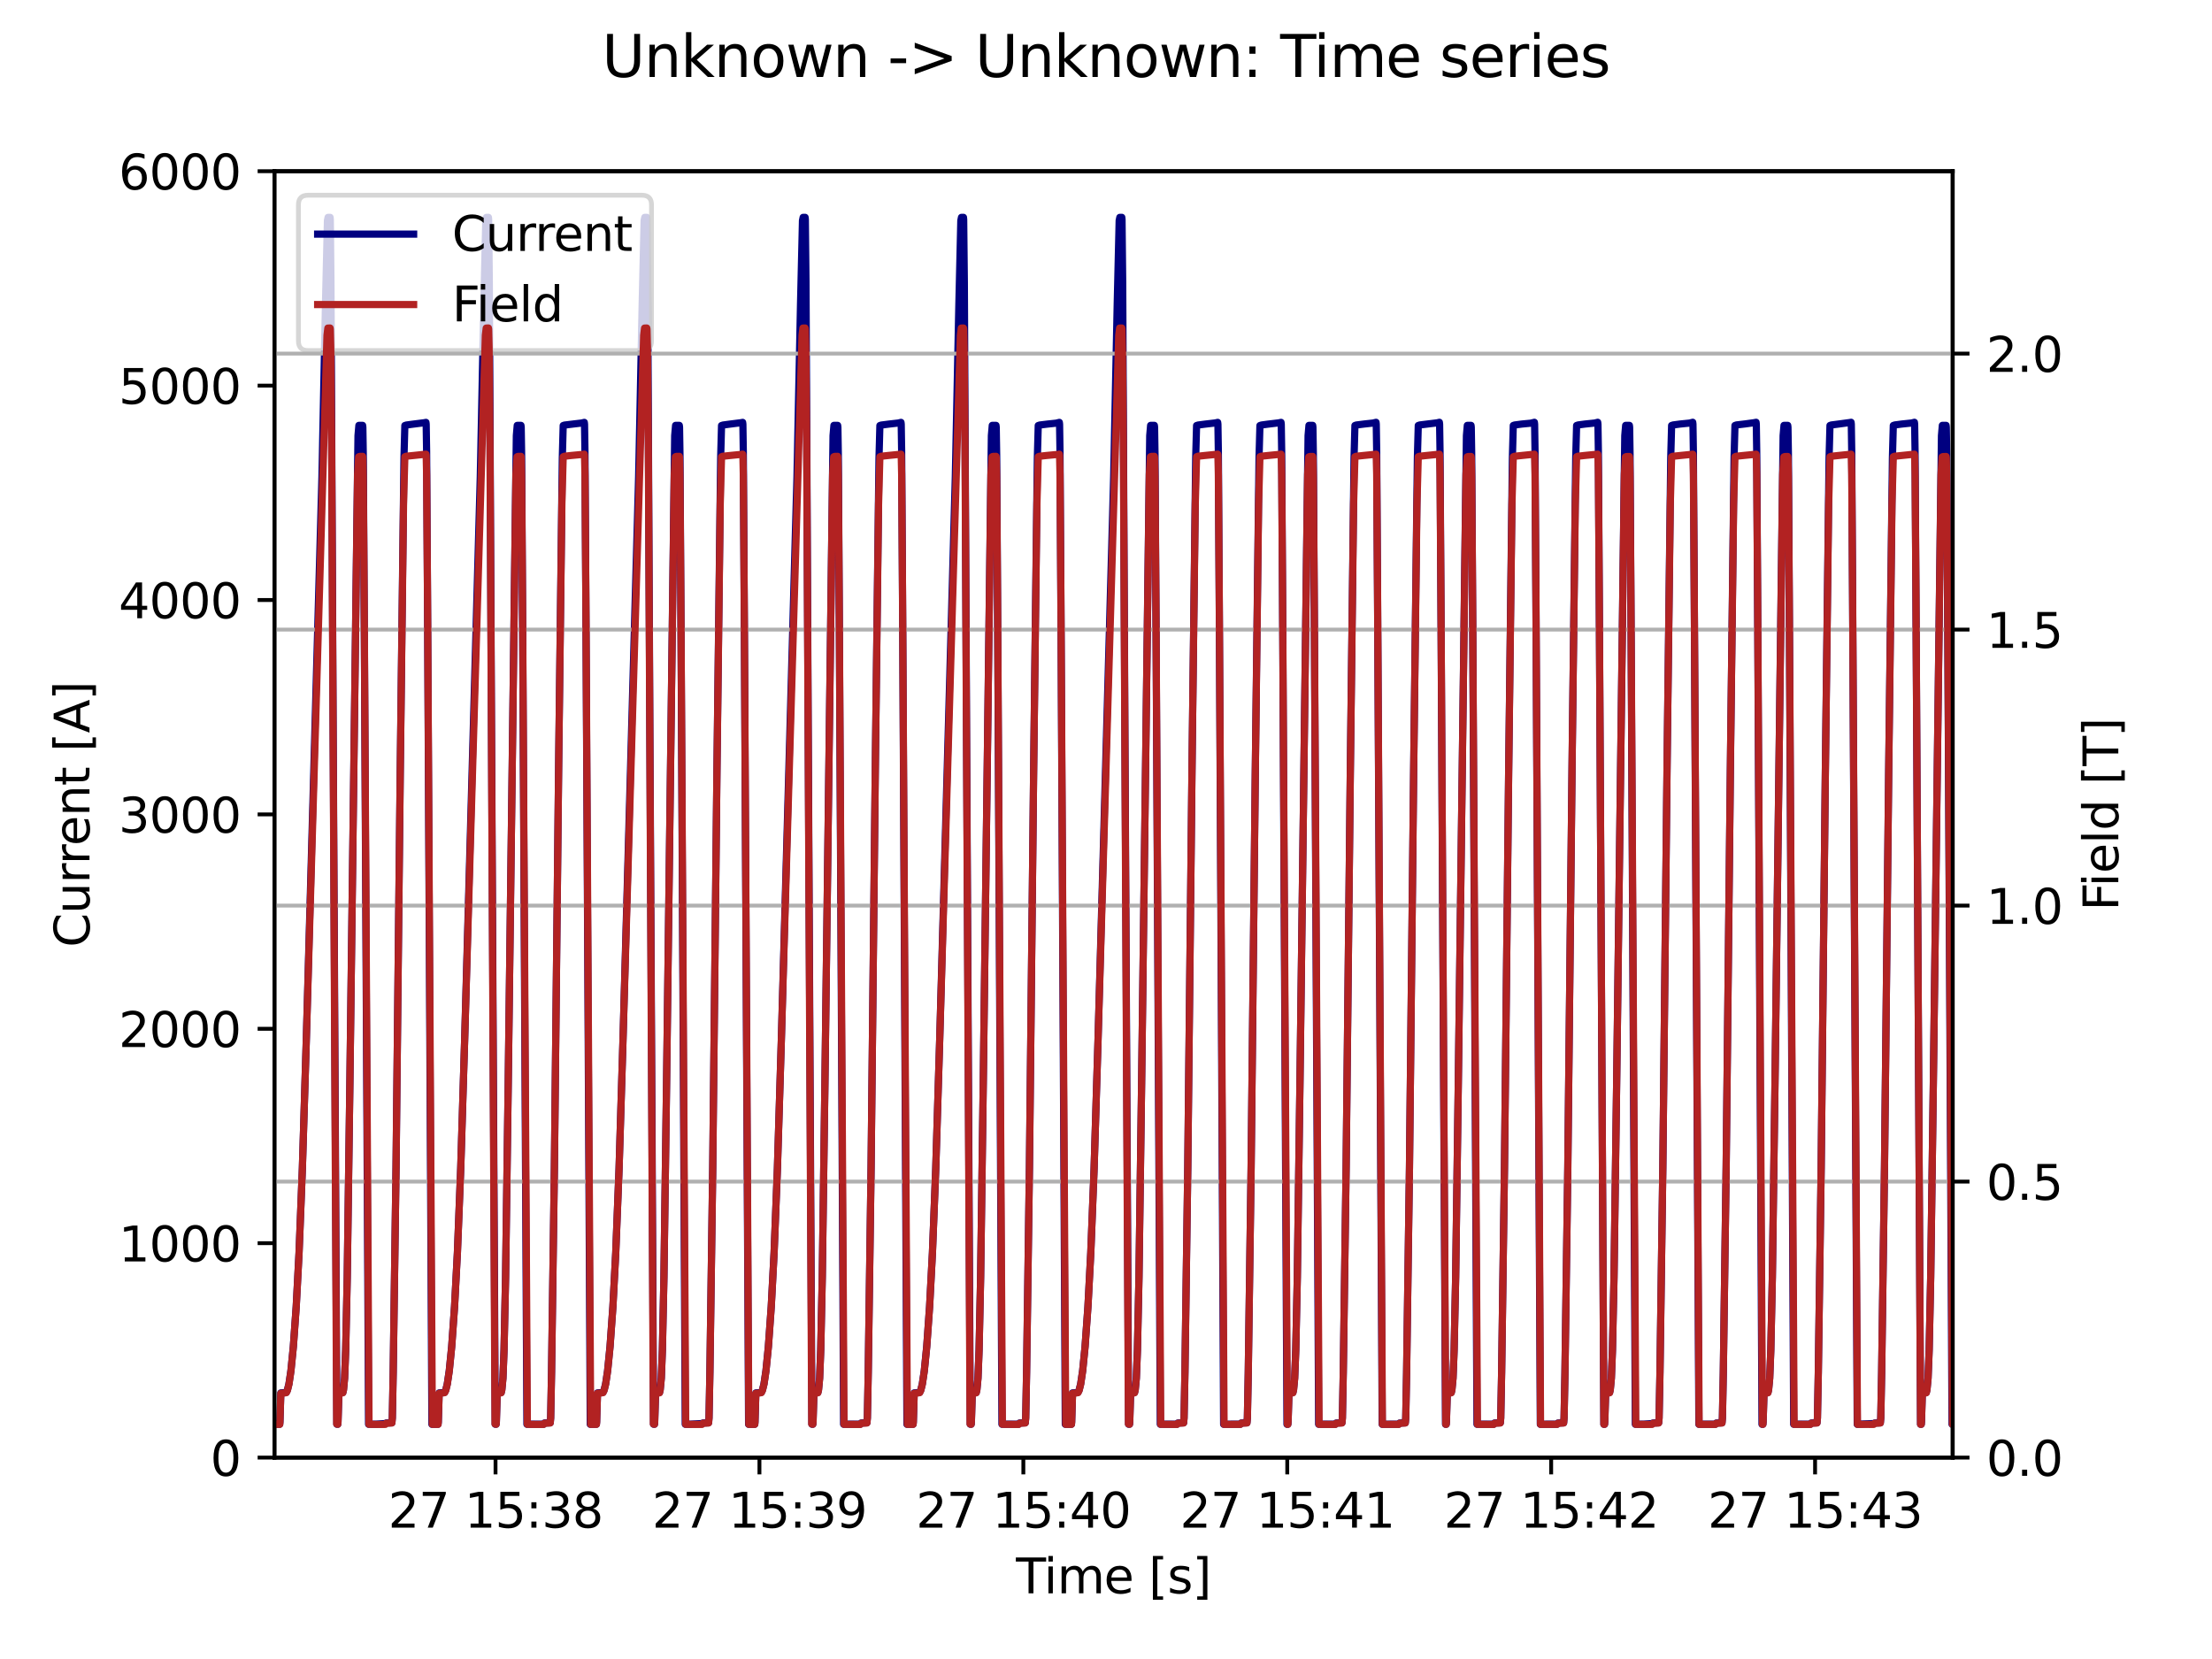 <?xml version="1.0" encoding="utf-8" standalone="no"?>
<!DOCTYPE svg PUBLIC "-//W3C//DTD SVG 1.1//EN"
  "http://www.w3.org/Graphics/SVG/1.1/DTD/svg11.dtd">
<svg xmlns:xlink="http://www.w3.org/1999/xlink" width="460.8pt" height="345.6pt" viewBox="0 0 460.8 345.6" xmlns="http://www.w3.org/2000/svg" version="1.1">
 <defs>
  <style type="text/css">*{stroke-linejoin: round; stroke-linecap: butt}</style>
 </defs>
 <g id="figure_1">
  <g id="patch_1">
   <path d="M 0 345.6 
L 460.8 345.6 
L 460.8 0 
L 0 0 
z
" style="fill: #ffffff"/>
  </g>
  <g id="axes_1">
   <g id="patch_2">
    <path d="M 57.17 303.64 
L 406.78 303.64 
L 406.78 35.669 
L 57.17 35.669 
z
" style="fill: #ffffff"/>
   </g>
   <g id="matplotlib.axis_1">
    <g id="xtick_1">
     <g id="line2d_1">
      <defs>
       <path id="m545637884a" d="M 0 0 
L 0 3.5 
" style="stroke: #000000; stroke-width: 0.8"/>
      </defs>
      <g>
       <use xlink:href="#m545637884a" x="103.227" y="303.64" style="stroke: #000000; stroke-width: 0.8"/>
      </g>
     </g>
     <g id="text_1">
      <!-- 27 15:38 -->
      <g transform="translate(80.866 318.238) scale(0.1 -0.1)">
       <defs>
        <path id="DejaVuSans-32" d="M 1228 531 
L 3431 531 
L 3431 0 
L 469 0 
L 469 531 
Q 828 903 1448 1529 
Q 2069 2156 2228 2338 
Q 2531 2678 2651 2914 
Q 2772 3150 2772 3378 
Q 2772 3750 2511 3984 
Q 2250 4219 1831 4219 
Q 1534 4219 1204 4116 
Q 875 4013 500 3803 
L 500 4441 
Q 881 4594 1212 4672 
Q 1544 4750 1819 4750 
Q 2544 4750 2975 4387 
Q 3406 4025 3406 3419 
Q 3406 3131 3298 2873 
Q 3191 2616 2906 2266 
Q 2828 2175 2409 1742 
Q 1991 1309 1228 531 
z
" transform="scale(0.016)"/>
        <path id="DejaVuSans-37" d="M 525 4666 
L 3525 4666 
L 3525 4397 
L 1831 0 
L 1172 0 
L 2766 4134 
L 525 4134 
L 525 4666 
z
" transform="scale(0.016)"/>
        <path id="DejaVuSans-20" transform="scale(0.016)"/>
        <path id="DejaVuSans-31" d="M 794 531 
L 1825 531 
L 1825 4091 
L 703 3866 
L 703 4441 
L 1819 4666 
L 2450 4666 
L 2450 531 
L 3481 531 
L 3481 0 
L 794 0 
L 794 531 
z
" transform="scale(0.016)"/>
        <path id="DejaVuSans-35" d="M 691 4666 
L 3169 4666 
L 3169 4134 
L 1269 4134 
L 1269 2991 
Q 1406 3038 1543 3061 
Q 1681 3084 1819 3084 
Q 2600 3084 3056 2656 
Q 3513 2228 3513 1497 
Q 3513 744 3044 326 
Q 2575 -91 1722 -91 
Q 1428 -91 1123 -41 
Q 819 9 494 109 
L 494 744 
Q 775 591 1075 516 
Q 1375 441 1709 441 
Q 2250 441 2565 725 
Q 2881 1009 2881 1497 
Q 2881 1984 2565 2268 
Q 2250 2553 1709 2553 
Q 1456 2553 1204 2497 
Q 953 2441 691 2322 
L 691 4666 
z
" transform="scale(0.016)"/>
        <path id="DejaVuSans-3a" d="M 750 794 
L 1409 794 
L 1409 0 
L 750 0 
L 750 794 
z
M 750 3309 
L 1409 3309 
L 1409 2516 
L 750 2516 
L 750 3309 
z
" transform="scale(0.016)"/>
        <path id="DejaVuSans-33" d="M 2597 2516 
Q 3050 2419 3304 2112 
Q 3559 1806 3559 1356 
Q 3559 666 3084 287 
Q 2609 -91 1734 -91 
Q 1441 -91 1130 -33 
Q 819 25 488 141 
L 488 750 
Q 750 597 1062 519 
Q 1375 441 1716 441 
Q 2309 441 2620 675 
Q 2931 909 2931 1356 
Q 2931 1769 2642 2001 
Q 2353 2234 1838 2234 
L 1294 2234 
L 1294 2753 
L 1863 2753 
Q 2328 2753 2575 2939 
Q 2822 3125 2822 3475 
Q 2822 3834 2567 4026 
Q 2313 4219 1838 4219 
Q 1578 4219 1281 4162 
Q 984 4106 628 3988 
L 628 4550 
Q 988 4650 1302 4700 
Q 1616 4750 1894 4750 
Q 2613 4750 3031 4423 
Q 3450 4097 3450 3541 
Q 3450 3153 3228 2886 
Q 3006 2619 2597 2516 
z
" transform="scale(0.016)"/>
        <path id="DejaVuSans-38" d="M 2034 2216 
Q 1584 2216 1326 1975 
Q 1069 1734 1069 1313 
Q 1069 891 1326 650 
Q 1584 409 2034 409 
Q 2484 409 2743 651 
Q 3003 894 3003 1313 
Q 3003 1734 2745 1975 
Q 2488 2216 2034 2216 
z
M 1403 2484 
Q 997 2584 770 2862 
Q 544 3141 544 3541 
Q 544 4100 942 4425 
Q 1341 4750 2034 4750 
Q 2731 4750 3128 4425 
Q 3525 4100 3525 3541 
Q 3525 3141 3298 2862 
Q 3072 2584 2669 2484 
Q 3125 2378 3379 2068 
Q 3634 1759 3634 1313 
Q 3634 634 3220 271 
Q 2806 -91 2034 -91 
Q 1263 -91 848 271 
Q 434 634 434 1313 
Q 434 1759 690 2068 
Q 947 2378 1403 2484 
z
M 1172 3481 
Q 1172 3119 1398 2916 
Q 1625 2713 2034 2713 
Q 2441 2713 2670 2916 
Q 2900 3119 2900 3481 
Q 2900 3844 2670 4047 
Q 2441 4250 2034 4250 
Q 1625 4250 1398 4047 
Q 1172 3844 1172 3481 
z
" transform="scale(0.016)"/>
       </defs>
       <use xlink:href="#DejaVuSans-32"/>
       <use xlink:href="#DejaVuSans-37" x="63.623"/>
       <use xlink:href="#DejaVuSans-20" x="127.246"/>
       <use xlink:href="#DejaVuSans-31" x="159.033"/>
       <use xlink:href="#DejaVuSans-35" x="222.656"/>
       <use xlink:href="#DejaVuSans-3a" x="286.279"/>
       <use xlink:href="#DejaVuSans-33" x="319.971"/>
       <use xlink:href="#DejaVuSans-38" x="383.594"/>
      </g>
     </g>
    </g>
    <g id="xtick_2">
     <g id="line2d_2">
      <g>
       <use xlink:href="#m545637884a" x="158.205" y="303.64" style="stroke: #000000; stroke-width: 0.8"/>
      </g>
     </g>
     <g id="text_2">
      <!-- 27 15:39 -->
      <g transform="translate(135.844 318.238) scale(0.1 -0.1)">
       <defs>
        <path id="DejaVuSans-39" d="M 703 97 
L 703 672 
Q 941 559 1184 500 
Q 1428 441 1663 441 
Q 2288 441 2617 861 
Q 2947 1281 2994 2138 
Q 2813 1869 2534 1725 
Q 2256 1581 1919 1581 
Q 1219 1581 811 2004 
Q 403 2428 403 3163 
Q 403 3881 828 4315 
Q 1253 4750 1959 4750 
Q 2769 4750 3195 4129 
Q 3622 3509 3622 2328 
Q 3622 1225 3098 567 
Q 2575 -91 1691 -91 
Q 1453 -91 1209 -44 
Q 966 3 703 97 
z
M 1959 2075 
Q 2384 2075 2632 2365 
Q 2881 2656 2881 3163 
Q 2881 3666 2632 3958 
Q 2384 4250 1959 4250 
Q 1534 4250 1286 3958 
Q 1038 3666 1038 3163 
Q 1038 2656 1286 2365 
Q 1534 2075 1959 2075 
z
" transform="scale(0.016)"/>
       </defs>
       <use xlink:href="#DejaVuSans-32"/>
       <use xlink:href="#DejaVuSans-37" x="63.623"/>
       <use xlink:href="#DejaVuSans-20" x="127.246"/>
       <use xlink:href="#DejaVuSans-31" x="159.033"/>
       <use xlink:href="#DejaVuSans-35" x="222.656"/>
       <use xlink:href="#DejaVuSans-3a" x="286.279"/>
       <use xlink:href="#DejaVuSans-33" x="319.971"/>
       <use xlink:href="#DejaVuSans-39" x="383.594"/>
      </g>
     </g>
    </g>
    <g id="xtick_3">
     <g id="line2d_3">
      <g>
       <use xlink:href="#m545637884a" x="213.182" y="303.64" style="stroke: #000000; stroke-width: 0.8"/>
      </g>
     </g>
     <g id="text_3">
      <!-- 27 15:40 -->
      <g transform="translate(190.821 318.238) scale(0.1 -0.1)">
       <defs>
        <path id="DejaVuSans-34" d="M 2419 4116 
L 825 1625 
L 2419 1625 
L 2419 4116 
z
M 2253 4666 
L 3047 4666 
L 3047 1625 
L 3713 1625 
L 3713 1100 
L 3047 1100 
L 3047 0 
L 2419 0 
L 2419 1100 
L 313 1100 
L 313 1709 
L 2253 4666 
z
" transform="scale(0.016)"/>
        <path id="DejaVuSans-30" d="M 2034 4250 
Q 1547 4250 1301 3770 
Q 1056 3291 1056 2328 
Q 1056 1369 1301 889 
Q 1547 409 2034 409 
Q 2525 409 2770 889 
Q 3016 1369 3016 2328 
Q 3016 3291 2770 3770 
Q 2525 4250 2034 4250 
z
M 2034 4750 
Q 2819 4750 3233 4129 
Q 3647 3509 3647 2328 
Q 3647 1150 3233 529 
Q 2819 -91 2034 -91 
Q 1250 -91 836 529 
Q 422 1150 422 2328 
Q 422 3509 836 4129 
Q 1250 4750 2034 4750 
z
" transform="scale(0.016)"/>
       </defs>
       <use xlink:href="#DejaVuSans-32"/>
       <use xlink:href="#DejaVuSans-37" x="63.623"/>
       <use xlink:href="#DejaVuSans-20" x="127.246"/>
       <use xlink:href="#DejaVuSans-31" x="159.033"/>
       <use xlink:href="#DejaVuSans-35" x="222.656"/>
       <use xlink:href="#DejaVuSans-3a" x="286.279"/>
       <use xlink:href="#DejaVuSans-34" x="319.971"/>
       <use xlink:href="#DejaVuSans-30" x="383.594"/>
      </g>
     </g>
    </g>
    <g id="xtick_4">
     <g id="line2d_4">
      <g>
       <use xlink:href="#m545637884a" x="268.159" y="303.64" style="stroke: #000000; stroke-width: 0.8"/>
      </g>
     </g>
     <g id="text_4">
      <!-- 27 15:41 -->
      <g transform="translate(245.798 318.238) scale(0.1 -0.1)">
       <use xlink:href="#DejaVuSans-32"/>
       <use xlink:href="#DejaVuSans-37" x="63.623"/>
       <use xlink:href="#DejaVuSans-20" x="127.246"/>
       <use xlink:href="#DejaVuSans-31" x="159.033"/>
       <use xlink:href="#DejaVuSans-35" x="222.656"/>
       <use xlink:href="#DejaVuSans-3a" x="286.279"/>
       <use xlink:href="#DejaVuSans-34" x="319.971"/>
       <use xlink:href="#DejaVuSans-31" x="383.594"/>
      </g>
     </g>
    </g>
    <g id="xtick_5">
     <g id="line2d_5">
      <g>
       <use xlink:href="#m545637884a" x="323.137" y="303.64" style="stroke: #000000; stroke-width: 0.8"/>
      </g>
     </g>
     <g id="text_5">
      <!-- 27 15:42 -->
      <g transform="translate(300.776 318.238) scale(0.1 -0.1)">
       <use xlink:href="#DejaVuSans-32"/>
       <use xlink:href="#DejaVuSans-37" x="63.623"/>
       <use xlink:href="#DejaVuSans-20" x="127.246"/>
       <use xlink:href="#DejaVuSans-31" x="159.033"/>
       <use xlink:href="#DejaVuSans-35" x="222.656"/>
       <use xlink:href="#DejaVuSans-3a" x="286.279"/>
       <use xlink:href="#DejaVuSans-34" x="319.971"/>
       <use xlink:href="#DejaVuSans-32" x="383.594"/>
      </g>
     </g>
    </g>
    <g id="xtick_6">
     <g id="line2d_6">
      <g>
       <use xlink:href="#m545637884a" x="378.114" y="303.64" style="stroke: #000000; stroke-width: 0.8"/>
      </g>
     </g>
     <g id="text_6">
      <!-- 27 15:43 -->
      <g transform="translate(355.753 318.238) scale(0.1 -0.1)">
       <use xlink:href="#DejaVuSans-32"/>
       <use xlink:href="#DejaVuSans-37" x="63.623"/>
       <use xlink:href="#DejaVuSans-20" x="127.246"/>
       <use xlink:href="#DejaVuSans-31" x="159.033"/>
       <use xlink:href="#DejaVuSans-35" x="222.656"/>
       <use xlink:href="#DejaVuSans-3a" x="286.279"/>
       <use xlink:href="#DejaVuSans-34" x="319.971"/>
       <use xlink:href="#DejaVuSans-33" x="383.594"/>
      </g>
     </g>
    </g>
    <g id="text_7">
     <!-- Time [s] -->
     <g transform="translate(211.646 331.917) scale(0.1 -0.1)">
      <defs>
       <path id="DejaVuSans-54" d="M -19 4666 
L 3928 4666 
L 3928 4134 
L 2272 4134 
L 2272 0 
L 1638 0 
L 1638 4134 
L -19 4134 
L -19 4666 
z
" transform="scale(0.016)"/>
       <path id="DejaVuSans-69" d="M 603 3500 
L 1178 3500 
L 1178 0 
L 603 0 
L 603 3500 
z
M 603 4863 
L 1178 4863 
L 1178 4134 
L 603 4134 
L 603 4863 
z
" transform="scale(0.016)"/>
       <path id="DejaVuSans-6d" d="M 3328 2828 
Q 3544 3216 3844 3400 
Q 4144 3584 4550 3584 
Q 5097 3584 5394 3201 
Q 5691 2819 5691 2113 
L 5691 0 
L 5113 0 
L 5113 2094 
Q 5113 2597 4934 2840 
Q 4756 3084 4391 3084 
Q 3944 3084 3684 2787 
Q 3425 2491 3425 1978 
L 3425 0 
L 2847 0 
L 2847 2094 
Q 2847 2600 2669 2842 
Q 2491 3084 2119 3084 
Q 1678 3084 1418 2786 
Q 1159 2488 1159 1978 
L 1159 0 
L 581 0 
L 581 3500 
L 1159 3500 
L 1159 2956 
Q 1356 3278 1631 3431 
Q 1906 3584 2284 3584 
Q 2666 3584 2933 3390 
Q 3200 3197 3328 2828 
z
" transform="scale(0.016)"/>
       <path id="DejaVuSans-65" d="M 3597 1894 
L 3597 1613 
L 953 1613 
Q 991 1019 1311 708 
Q 1631 397 2203 397 
Q 2534 397 2845 478 
Q 3156 559 3463 722 
L 3463 178 
Q 3153 47 2828 -22 
Q 2503 -91 2169 -91 
Q 1331 -91 842 396 
Q 353 884 353 1716 
Q 353 2575 817 3079 
Q 1281 3584 2069 3584 
Q 2775 3584 3186 3129 
Q 3597 2675 3597 1894 
z
M 3022 2063 
Q 3016 2534 2758 2815 
Q 2500 3097 2075 3097 
Q 1594 3097 1305 2825 
Q 1016 2553 972 2059 
L 3022 2063 
z
" transform="scale(0.016)"/>
       <path id="DejaVuSans-5b" d="M 550 4863 
L 1875 4863 
L 1875 4416 
L 1125 4416 
L 1125 -397 
L 1875 -397 
L 1875 -844 
L 550 -844 
L 550 4863 
z
" transform="scale(0.016)"/>
       <path id="DejaVuSans-73" d="M 2834 3397 
L 2834 2853 
Q 2591 2978 2328 3040 
Q 2066 3103 1784 3103 
Q 1356 3103 1142 2972 
Q 928 2841 928 2578 
Q 928 2378 1081 2264 
Q 1234 2150 1697 2047 
L 1894 2003 
Q 2506 1872 2764 1633 
Q 3022 1394 3022 966 
Q 3022 478 2636 193 
Q 2250 -91 1575 -91 
Q 1294 -91 989 -36 
Q 684 19 347 128 
L 347 722 
Q 666 556 975 473 
Q 1284 391 1588 391 
Q 1994 391 2212 530 
Q 2431 669 2431 922 
Q 2431 1156 2273 1281 
Q 2116 1406 1581 1522 
L 1381 1569 
Q 847 1681 609 1914 
Q 372 2147 372 2553 
Q 372 3047 722 3315 
Q 1072 3584 1716 3584 
Q 2034 3584 2315 3537 
Q 2597 3491 2834 3397 
z
" transform="scale(0.016)"/>
       <path id="DejaVuSans-5d" d="M 1947 4863 
L 1947 -844 
L 622 -844 
L 622 -397 
L 1369 -397 
L 1369 4416 
L 622 4416 
L 622 4863 
L 1947 4863 
z
" transform="scale(0.016)"/>
      </defs>
      <use xlink:href="#DejaVuSans-54"/>
      <use xlink:href="#DejaVuSans-69" x="57.959"/>
      <use xlink:href="#DejaVuSans-6d" x="85.742"/>
      <use xlink:href="#DejaVuSans-65" x="183.154"/>
      <use xlink:href="#DejaVuSans-20" x="244.678"/>
      <use xlink:href="#DejaVuSans-5b" x="276.465"/>
      <use xlink:href="#DejaVuSans-73" x="315.479"/>
      <use xlink:href="#DejaVuSans-5d" x="367.578"/>
     </g>
    </g>
   </g>
   <g id="matplotlib.axis_2">
    <g id="ytick_1">
     <g id="line2d_7">
      <defs>
       <path id="m88fc330d20" d="M 0 0 
L -3.5 0 
" style="stroke: #000000; stroke-width: 0.8"/>
      </defs>
      <g>
       <use xlink:href="#m88fc330d20" x="57.17" y="303.64" style="stroke: #000000; stroke-width: 0.8"/>
      </g>
     </g>
     <g id="text_8">
      <!-- 0 -->
      <g transform="translate(43.807 307.439) scale(0.1 -0.1)">
       <use xlink:href="#DejaVuSans-30"/>
      </g>
     </g>
    </g>
    <g id="ytick_2">
     <g id="line2d_8">
      <g>
       <use xlink:href="#m88fc330d20" x="57.17" y="258.978" style="stroke: #000000; stroke-width: 0.8"/>
      </g>
     </g>
     <g id="text_9">
      <!-- 1000 -->
      <g transform="translate(24.72 262.777) scale(0.1 -0.1)">
       <use xlink:href="#DejaVuSans-31"/>
       <use xlink:href="#DejaVuSans-30" x="63.623"/>
       <use xlink:href="#DejaVuSans-30" x="127.246"/>
       <use xlink:href="#DejaVuSans-30" x="190.869"/>
      </g>
     </g>
    </g>
    <g id="ytick_3">
     <g id="line2d_9">
      <g>
       <use xlink:href="#m88fc330d20" x="57.17" y="214.316" style="stroke: #000000; stroke-width: 0.8"/>
      </g>
     </g>
     <g id="text_10">
      <!-- 2000 -->
      <g transform="translate(24.72 218.116) scale(0.1 -0.1)">
       <use xlink:href="#DejaVuSans-32"/>
       <use xlink:href="#DejaVuSans-30" x="63.623"/>
       <use xlink:href="#DejaVuSans-30" x="127.246"/>
       <use xlink:href="#DejaVuSans-30" x="190.869"/>
      </g>
     </g>
    </g>
    <g id="ytick_4">
     <g id="line2d_10">
      <g>
       <use xlink:href="#m88fc330d20" x="57.17" y="169.655" style="stroke: #000000; stroke-width: 0.8"/>
      </g>
     </g>
     <g id="text_11">
      <!-- 3000 -->
      <g transform="translate(24.72 173.454) scale(0.1 -0.1)">
       <use xlink:href="#DejaVuSans-33"/>
       <use xlink:href="#DejaVuSans-30" x="63.623"/>
       <use xlink:href="#DejaVuSans-30" x="127.246"/>
       <use xlink:href="#DejaVuSans-30" x="190.869"/>
      </g>
     </g>
    </g>
    <g id="ytick_5">
     <g id="line2d_11">
      <g>
       <use xlink:href="#m88fc330d20" x="57.17" y="124.993" style="stroke: #000000; stroke-width: 0.8"/>
      </g>
     </g>
     <g id="text_12">
      <!-- 4000 -->
      <g transform="translate(24.72 128.792) scale(0.1 -0.1)">
       <use xlink:href="#DejaVuSans-34"/>
       <use xlink:href="#DejaVuSans-30" x="63.623"/>
       <use xlink:href="#DejaVuSans-30" x="127.246"/>
       <use xlink:href="#DejaVuSans-30" x="190.869"/>
      </g>
     </g>
    </g>
    <g id="ytick_6">
     <g id="line2d_12">
      <g>
       <use xlink:href="#m88fc330d20" x="57.17" y="80.331" style="stroke: #000000; stroke-width: 0.8"/>
      </g>
     </g>
     <g id="text_13">
      <!-- 5000 -->
      <g transform="translate(24.72 84.13) scale(0.1 -0.1)">
       <use xlink:href="#DejaVuSans-35"/>
       <use xlink:href="#DejaVuSans-30" x="63.623"/>
       <use xlink:href="#DejaVuSans-30" x="127.246"/>
       <use xlink:href="#DejaVuSans-30" x="190.869"/>
      </g>
     </g>
    </g>
    <g id="ytick_7">
     <g id="line2d_13">
      <g>
       <use xlink:href="#m88fc330d20" x="57.17" y="35.669" style="stroke: #000000; stroke-width: 0.8"/>
      </g>
     </g>
     <g id="text_14">
      <!-- 6000 -->
      <g transform="translate(24.72 39.468) scale(0.1 -0.1)">
       <defs>
        <path id="DejaVuSans-36" d="M 2113 2584 
Q 1688 2584 1439 2293 
Q 1191 2003 1191 1497 
Q 1191 994 1439 701 
Q 1688 409 2113 409 
Q 2538 409 2786 701 
Q 3034 994 3034 1497 
Q 3034 2003 2786 2293 
Q 2538 2584 2113 2584 
z
M 3366 4563 
L 3366 3988 
Q 3128 4100 2886 4159 
Q 2644 4219 2406 4219 
Q 1781 4219 1451 3797 
Q 1122 3375 1075 2522 
Q 1259 2794 1537 2939 
Q 1816 3084 2150 3084 
Q 2853 3084 3261 2657 
Q 3669 2231 3669 1497 
Q 3669 778 3244 343 
Q 2819 -91 2113 -91 
Q 1303 -91 875 529 
Q 447 1150 447 2328 
Q 447 3434 972 4092 
Q 1497 4750 2381 4750 
Q 2619 4750 2861 4703 
Q 3103 4656 3366 4563 
z
" transform="scale(0.016)"/>
       </defs>
       <use xlink:href="#DejaVuSans-36"/>
       <use xlink:href="#DejaVuSans-30" x="63.623"/>
       <use xlink:href="#DejaVuSans-30" x="127.246"/>
       <use xlink:href="#DejaVuSans-30" x="190.869"/>
      </g>
     </g>
    </g>
    <g id="text_15">
     <!-- Current [A] -->
     <g transform="translate(18.64 197.342) rotate(-90) scale(0.1 -0.1)">
      <defs>
       <path id="DejaVuSans-43" d="M 4122 4306 
L 4122 3641 
Q 3803 3938 3442 4084 
Q 3081 4231 2675 4231 
Q 1875 4231 1450 3742 
Q 1025 3253 1025 2328 
Q 1025 1406 1450 917 
Q 1875 428 2675 428 
Q 3081 428 3442 575 
Q 3803 722 4122 1019 
L 4122 359 
Q 3791 134 3420 21 
Q 3050 -91 2638 -91 
Q 1578 -91 968 557 
Q 359 1206 359 2328 
Q 359 3453 968 4101 
Q 1578 4750 2638 4750 
Q 3056 4750 3426 4639 
Q 3797 4528 4122 4306 
z
" transform="scale(0.016)"/>
       <path id="DejaVuSans-75" d="M 544 1381 
L 544 3500 
L 1119 3500 
L 1119 1403 
Q 1119 906 1312 657 
Q 1506 409 1894 409 
Q 2359 409 2629 706 
Q 2900 1003 2900 1516 
L 2900 3500 
L 3475 3500 
L 3475 0 
L 2900 0 
L 2900 538 
Q 2691 219 2414 64 
Q 2138 -91 1772 -91 
Q 1169 -91 856 284 
Q 544 659 544 1381 
z
M 1991 3584 
L 1991 3584 
z
" transform="scale(0.016)"/>
       <path id="DejaVuSans-72" d="M 2631 2963 
Q 2534 3019 2420 3045 
Q 2306 3072 2169 3072 
Q 1681 3072 1420 2755 
Q 1159 2438 1159 1844 
L 1159 0 
L 581 0 
L 581 3500 
L 1159 3500 
L 1159 2956 
Q 1341 3275 1631 3429 
Q 1922 3584 2338 3584 
Q 2397 3584 2469 3576 
Q 2541 3569 2628 3553 
L 2631 2963 
z
" transform="scale(0.016)"/>
       <path id="DejaVuSans-6e" d="M 3513 2113 
L 3513 0 
L 2938 0 
L 2938 2094 
Q 2938 2591 2744 2837 
Q 2550 3084 2163 3084 
Q 1697 3084 1428 2787 
Q 1159 2491 1159 1978 
L 1159 0 
L 581 0 
L 581 3500 
L 1159 3500 
L 1159 2956 
Q 1366 3272 1645 3428 
Q 1925 3584 2291 3584 
Q 2894 3584 3203 3211 
Q 3513 2838 3513 2113 
z
" transform="scale(0.016)"/>
       <path id="DejaVuSans-74" d="M 1172 4494 
L 1172 3500 
L 2356 3500 
L 2356 3053 
L 1172 3053 
L 1172 1153 
Q 1172 725 1289 603 
Q 1406 481 1766 481 
L 2356 481 
L 2356 0 
L 1766 0 
Q 1100 0 847 248 
Q 594 497 594 1153 
L 594 3053 
L 172 3053 
L 172 3500 
L 594 3500 
L 594 4494 
L 1172 4494 
z
" transform="scale(0.016)"/>
       <path id="DejaVuSans-41" d="M 2188 4044 
L 1331 1722 
L 3047 1722 
L 2188 4044 
z
M 1831 4666 
L 2547 4666 
L 4325 0 
L 3669 0 
L 3244 1197 
L 1141 1197 
L 716 0 
L 50 0 
L 1831 4666 
z
" transform="scale(0.016)"/>
      </defs>
      <use xlink:href="#DejaVuSans-43"/>
      <use xlink:href="#DejaVuSans-75" x="69.824"/>
      <use xlink:href="#DejaVuSans-72" x="133.203"/>
      <use xlink:href="#DejaVuSans-72" x="172.566"/>
      <use xlink:href="#DejaVuSans-65" x="211.43"/>
      <use xlink:href="#DejaVuSans-6e" x="272.953"/>
      <use xlink:href="#DejaVuSans-74" x="336.332"/>
      <use xlink:href="#DejaVuSans-20" x="375.541"/>
      <use xlink:href="#DejaVuSans-5b" x="407.328"/>
      <use xlink:href="#DejaVuSans-41" x="446.342"/>
      <use xlink:href="#DejaVuSans-5d" x="514.75"/>
     </g>
    </g>
   </g>
   <g id="line2d_14">
    <path d="M 57.17 296.694 
L 57.903 296.684 
L 58.27 296.683 
L 58.315 296.215 
L 58.499 290.169 
L 58.957 290.135 
L 59.644 290.032 
L 59.873 289.564 
L 60.194 288.271 
L 60.606 285.517 
L 61.11 280.482 
L 61.706 272.164 
L 62.301 260.882 
L 62.988 243.454 
L 63.813 216.525 
L 67.066 99.304 
L 67.799 63.563 
L 68.211 45.943 
L 68.349 45.28 
L 68.761 45.279 
L 68.807 45.705 
L 68.944 58.796 
L 69.402 151.808 
L 70.181 296.691 
L 70.227 296.686 
L 70.365 296.685 
L 70.41 296.214 
L 70.594 290.167 
L 71.189 290.134 
L 71.418 290.062 
L 71.556 289.476 
L 71.785 287.084 
L 72.014 281.205 
L 72.335 266.11 
L 72.884 225.729 
L 74.579 90.746 
L 74.763 88.615 
L 75.542 88.615 
L 75.587 89.003 
L 75.679 94.786 
L 75.908 133.255 
L 76.779 296.69 
L 76.824 296.687 
L 78.245 296.685 
L 80.306 296.548 
L 80.444 296.44 
L 81.635 296.387 
L 81.727 295.369 
L 81.91 285.961 
L 82.505 243.124 
L 83.376 160.848 
L 84.155 95.315 
L 84.338 88.645 
L 84.659 88.541 
L 86.033 88.358 
L 88.37 88.063 
L 88.736 87.988 
L 88.782 88.376 
L 88.874 94.17 
L 89.103 132.679 
L 89.973 296.698 
L 90.019 296.697 
L 91.256 296.684 
L 91.302 296.216 
L 91.485 290.17 
L 91.943 290.135 
L 92.63 290.033 
L 92.859 289.565 
L 93.18 288.271 
L 93.592 285.516 
L 94.096 280.48 
L 94.692 272.165 
L 95.288 260.881 
L 95.975 243.454 
L 96.799 216.526 
L 100.052 99.305 
L 100.785 63.563 
L 101.198 45.943 
L 101.335 45.282 
L 101.747 45.278 
L 101.793 45.708 
L 101.931 58.793 
L 102.389 151.808 
L 103.168 296.691 
L 103.214 296.685 
L 103.351 296.686 
L 103.397 296.216 
L 103.58 290.169 
L 104.084 290.135 
L 104.405 290.061 
L 104.542 289.477 
L 104.771 287.082 
L 105 281.207 
L 105.321 266.111 
L 105.871 225.729 
L 107.566 90.746 
L 107.749 88.615 
L 108.528 88.613 
L 108.574 89.004 
L 108.665 94.786 
L 108.895 133.255 
L 109.765 296.69 
L 109.811 296.687 
L 111.185 296.685 
L 113.247 296.684 
L 113.43 296.44 
L 114.621 296.388 
L 114.713 295.369 
L 114.896 285.96 
L 115.492 243.122 
L 116.362 160.848 
L 117.141 95.314 
L 117.324 88.647 
L 117.599 88.551 
L 119.386 88.333 
L 121.173 88.123 
L 121.723 87.989 
L 121.768 88.378 
L 121.86 94.17 
L 122.089 132.681 
L 122.96 296.698 
L 123.005 296.697 
L 124.242 296.683 
L 124.288 296.215 
L 124.471 290.168 
L 124.93 290.135 
L 125.617 290.032 
L 125.846 289.565 
L 126.167 288.271 
L 126.579 285.517 
L 127.083 280.48 
L 127.678 272.164 
L 128.274 260.882 
L 128.961 243.454 
L 129.786 216.525 
L 133.039 99.304 
L 133.772 63.562 
L 134.184 45.943 
L 134.322 45.28 
L 134.734 45.279 
L 134.78 45.704 
L 134.917 58.795 
L 135.375 151.809 
L 136.154 296.69 
L 136.2 296.687 
L 136.337 296.684 
L 136.383 296.216 
L 136.566 290.169 
L 137.07 290.136 
L 137.391 290.063 
L 137.529 289.477 
L 137.758 287.083 
L 137.987 281.205 
L 138.307 266.111 
L 138.857 225.729 
L 140.552 90.745 
L 140.736 88.614 
L 141.514 88.614 
L 141.56 89.004 
L 141.652 94.786 
L 141.881 133.255 
L 142.751 296.689 
L 142.797 296.688 
L 143.805 296.685 
L 146.279 296.547 
L 146.417 296.44 
L 147.608 296.388 
L 147.699 295.368 
L 147.883 285.962 
L 148.478 243.123 
L 149.349 160.849 
L 150.128 95.314 
L 150.311 88.646 
L 150.631 88.541 
L 151.96 88.361 
L 154.388 88.054 
L 154.709 87.988 
L 154.755 88.378 
L 154.846 94.171 
L 155.075 132.68 
L 155.946 296.697 
L 155.992 296.696 
L 157.229 296.686 
L 157.275 296.217 
L 157.458 290.168 
L 158.008 290.134 
L 158.603 290.032 
L 158.832 289.563 
L 159.153 288.271 
L 159.565 285.517 
L 160.069 280.482 
L 160.665 272.163 
L 161.26 260.881 
L 161.948 243.454 
L 162.772 216.526 
L 166.025 99.304 
L 166.758 63.563 
L 167.17 45.944 
L 167.308 45.281 
L 167.72 45.279 
L 167.766 45.706 
L 167.904 58.796 
L 168.362 151.809 
L 169.14 296.69 
L 169.186 296.687 
L 169.324 296.684 
L 169.37 296.215 
L 169.553 290.171 
L 169.965 290.135 
L 170.377 290.064 
L 170.515 289.477 
L 170.744 287.083 
L 170.973 281.204 
L 171.294 266.111 
L 171.844 225.728 
L 173.539 90.746 
L 173.722 88.613 
L 174.501 88.614 
L 174.547 89.002 
L 174.638 94.785 
L 174.867 133.253 
L 175.738 296.688 
L 175.784 296.687 
L 176.929 296.684 
L 179.22 296.684 
L 179.403 296.44 
L 180.594 296.386 
L 180.686 295.369 
L 180.869 285.96 
L 181.465 243.125 
L 182.335 160.848 
L 183.114 95.315 
L 183.297 88.648 
L 183.572 88.551 
L 185.176 88.345 
L 187.146 88.121 
L 187.695 87.987 
L 187.741 88.376 
L 187.833 94.17 
L 188.062 132.679 
L 188.932 296.697 
L 188.978 296.697 
L 190.215 296.683 
L 190.261 296.216 
L 190.444 290.169 
L 190.902 290.135 
L 191.59 290.032 
L 191.819 289.563 
L 192.139 288.27 
L 192.552 285.516 
L 193.056 280.48 
L 193.651 272.163 
L 194.247 260.881 
L 194.934 243.455 
L 195.759 216.525 
L 199.012 99.304 
L 199.745 63.563 
L 200.157 45.943 
L 200.294 45.28 
L 200.707 45.279 
L 200.752 45.707 
L 200.89 58.798 
L 201.348 151.808 
L 202.127 296.69 
L 202.173 296.686 
L 202.31 296.684 
L 202.356 296.216 
L 202.539 290.169 
L 203.043 290.135 
L 203.364 290.064 
L 203.501 289.477 
L 203.73 287.084 
L 203.959 281.204 
L 204.28 266.11 
L 204.83 225.729 
L 206.525 90.744 
L 206.708 88.614 
L 207.487 88.614 
L 207.533 89.003 
L 207.625 94.786 
L 207.854 133.257 
L 208.724 296.689 
L 208.77 296.687 
L 210.099 296.683 
L 212.206 296.684 
L 212.389 296.441 
L 213.581 296.388 
L 213.672 295.368 
L 213.855 285.96 
L 214.451 243.124 
L 215.321 160.848 
L 216.1 95.314 
L 216.284 88.646 
L 216.604 88.539 
L 218.254 88.338 
L 220.04 88.149 
L 220.682 87.988 
L 220.728 88.375 
L 220.819 94.169 
L 221.048 132.678 
L 221.919 296.697 
L 221.965 296.696 
L 223.202 296.686 
L 223.247 296.215 
L 223.431 290.168 
L 223.98 290.135 
L 224.576 290.032 
L 224.805 289.563 
L 225.126 288.27 
L 225.538 285.516 
L 226.042 280.481 
L 226.638 272.165 
L 227.233 260.882 
L 227.92 243.454 
L 228.745 216.526 
L 231.998 99.305 
L 232.731 63.563 
L 233.143 45.942 
L 233.281 45.282 
L 233.693 45.277 
L 233.739 45.708 
L 233.876 58.794 
L 234.334 151.807 
L 235.113 296.69 
L 235.159 296.687 
L 235.297 296.685 
L 235.342 296.212 
L 235.526 290.169 
L 235.984 290.135 
L 236.35 290.062 
L 236.488 289.477 
L 236.717 287.082 
L 236.946 281.205 
L 237.267 266.111 
L 237.816 225.729 
L 239.511 90.746 
L 239.695 88.614 
L 240.474 88.613 
L 240.519 89.003 
L 240.611 94.786 
L 240.84 133.254 
L 241.711 296.69 
L 241.756 296.687 
L 243.406 296.684 
L 245.192 296.685 
L 245.376 296.441 
L 246.567 296.387 
L 246.659 295.37 
L 246.842 285.961 
L 247.437 243.124 
L 248.308 160.848 
L 249.087 95.314 
L 249.27 88.646 
L 249.591 88.542 
L 251.057 88.352 
L 253.164 88.105 
L 253.668 87.988 
L 253.714 88.379 
L 253.806 94.171 
L 254.035 132.68 
L 254.905 296.697 
L 254.951 296.696 
L 257.333 296.683 
L 258.387 296.684 
L 258.57 296.441 
L 259.761 296.387 
L 259.853 295.368 
L 260.036 285.961 
L 260.632 243.124 
L 261.502 160.849 
L 262.281 95.315 
L 262.465 88.647 
L 262.785 88.542 
L 264.068 88.364 
L 266.405 88.086 
L 266.863 87.986 
L 266.909 88.377 
L 267 94.169 
L 267.229 132.679 
L 268.1 296.698 
L 268.146 296.697 
L 268.283 296.693 
L 268.329 296.218 
L 268.512 290.168 
L 269.016 290.134 
L 269.337 290.062 
L 269.474 289.476 
L 269.703 287.083 
L 269.932 281.205 
L 270.253 266.111 
L 270.803 225.728 
L 272.498 90.745 
L 272.681 88.615 
L 273.46 88.614 
L 273.506 89.004 
L 273.597 94.787 
L 273.826 133.256 
L 274.697 296.689 
L 274.743 296.686 
L 276.621 296.685 
L 278.179 296.685 
L 278.362 296.442 
L 279.553 296.388 
L 279.645 295.368 
L 279.828 285.96 
L 280.424 243.124 
L 281.294 160.848 
L 282.073 95.309 
L 282.256 88.639 
L 282.531 88.54 
L 284.181 88.33 
L 286.059 88.125 
L 286.655 87.974 
L 286.7 88.362 
L 286.792 94.156 
L 287.021 132.666 
L 287.937 296.696 
L 290.182 296.685 
L 291.373 296.685 
L 291.557 296.449 
L 292.748 296.393 
L 292.839 295.375 
L 293.023 285.963 
L 293.618 243.125 
L 294.489 160.849 
L 295.268 95.308 
L 295.451 88.636 
L 295.772 88.528 
L 297.375 88.33 
L 299.345 88.088 
L 299.849 87.972 
L 299.895 88.361 
L 299.987 94.157 
L 300.216 132.666 
L 301.132 296.697 
L 301.269 296.695 
L 301.315 296.224 
L 301.498 290.168 
L 301.957 290.136 
L 302.323 290.063 
L 302.461 289.477 
L 302.69 287.084 
L 302.919 281.205 
L 303.239 266.111 
L 303.789 225.729 
L 305.484 90.745 
L 305.668 88.614 
L 306.446 88.613 
L 306.492 89.002 
L 306.584 94.784 
L 306.813 133.253 
L 307.683 296.689 
L 307.729 296.688 
L 308.691 296.684 
L 311.165 296.683 
L 311.349 296.44 
L 312.54 296.388 
L 312.631 295.369 
L 312.815 285.96 
L 313.41 243.124 
L 314.281 160.85 
L 315.059 95.309 
L 315.243 88.636 
L 315.518 88.536 
L 317.03 88.335 
L 318.908 88.155 
L 319.641 87.971 
L 319.687 88.357 
L 319.778 94.152 
L 320.007 132.662 
L 320.878 296.697 
L 320.924 296.696 
L 322.665 296.684 
L 324.36 296.685 
L 324.543 296.449 
L 325.734 296.394 
L 325.826 295.376 
L 326.009 285.964 
L 326.605 243.124 
L 327.475 160.849 
L 328.254 95.307 
L 328.437 88.633 
L 328.758 88.526 
L 330.178 88.337 
L 332.24 88.122 
L 332.835 87.971 
L 332.881 88.361 
L 332.973 94.155 
L 333.202 132.665 
L 334.118 296.696 
L 334.256 296.695 
L 334.302 296.215 
L 334.485 290.169 
L 334.989 290.135 
L 335.309 290.064 
L 335.447 289.477 
L 335.676 287.084 
L 335.905 281.206 
L 336.226 266.111 
L 336.776 225.728 
L 338.471 90.746 
L 338.654 88.615 
L 339.433 88.615 
L 339.479 89.003 
L 339.57 94.784 
L 339.799 133.253 
L 340.67 296.691 
L 340.716 296.687 
L 342.319 296.686 
L 344.197 296.547 
L 344.335 296.441 
L 345.526 296.389 
L 345.618 295.369 
L 345.801 285.96 
L 346.397 243.124 
L 347.267 160.849 
L 348.046 95.308 
L 348.229 88.633 
L 348.55 88.527 
L 349.97 88.336 
L 351.986 88.132 
L 352.627 87.969 
L 352.673 88.358 
L 352.765 94.15 
L 352.994 132.661 
L 353.91 296.698 
L 354.872 296.685 
L 357.346 296.684 
L 357.529 296.451 
L 358.721 296.393 
L 358.812 295.376 
L 358.996 285.964 
L 359.591 243.123 
L 360.462 160.848 
L 361.24 95.308 
L 361.424 88.633 
L 361.744 88.523 
L 363.531 88.313 
L 365.41 88.055 
L 365.822 87.969 
L 365.868 88.359 
L 365.959 94.154 
L 366.188 132.664 
L 367.059 296.698 
L 367.105 296.697 
L 367.242 296.693 
L 367.288 296.218 
L 367.471 290.169 
L 367.929 290.134 
L 368.296 290.061 
L 368.433 289.477 
L 368.662 287.083 
L 368.891 281.205 
L 369.212 266.111 
L 369.762 225.729 
L 371.457 90.746 
L 371.64 88.614 
L 372.419 88.613 
L 372.465 89 
L 372.557 94.784 
L 372.786 133.253 
L 373.656 296.688 
L 373.702 296.687 
L 375.214 296.684 
L 377.138 296.685 
L 377.321 296.442 
L 378.512 296.388 
L 378.604 295.37 
L 378.787 285.959 
L 379.383 243.124 
L 380.253 160.849 
L 381.032 95.307 
L 381.216 88.635 
L 381.49 88.535 
L 383.048 88.331 
L 385.339 88.021 
L 385.614 87.969 
L 385.66 88.359 
L 385.751 94.153 
L 385.98 132.663 
L 386.897 296.696 
L 390.378 296.547 
L 390.516 296.448 
L 391.707 296.394 
L 391.799 295.374 
L 391.982 285.962 
L 392.578 243.125 
L 393.448 160.848 
L 394.227 95.307 
L 394.41 88.635 
L 394.731 88.526 
L 396.151 88.336 
L 398.213 88.121 
L 398.808 87.97 
L 398.854 88.357 
L 398.946 94.151 
L 399.175 132.661 
L 400.091 296.697 
L 400.229 296.693 
L 400.274 296.217 
L 400.458 290.169 
L 400.916 290.135 
L 401.282 290.062 
L 401.42 289.476 
L 401.649 287.083 
L 401.878 281.205 
L 402.199 266.111 
L 402.748 225.728 
L 404.443 90.745 
L 404.627 88.614 
L 405.406 88.614 
L 405.451 89.001 
L 405.543 94.784 
L 405.772 133.252 
L 406.643 296.689 
L 406.688 296.686 
L 406.78 296.684 
L 406.78 296.684 
" clip-path="url(#p79a2c7bd0f)" style="fill: none; stroke: #000080; stroke-width: 1.5; stroke-linecap: square"/>
   </g>
   <g id="patch_3">
    <path d="M 57.17 303.64 
L 57.17 35.669 
" style="fill: none; stroke: #000000; stroke-width: 0.8; stroke-linejoin: miter; stroke-linecap: square"/>
   </g>
   <g id="patch_4">
    <path d="M 406.78 303.64 
L 406.78 35.669 
" style="fill: none; stroke: #000000; stroke-width: 0.8; stroke-linejoin: miter; stroke-linecap: square"/>
   </g>
   <g id="patch_5">
    <path d="M 57.17 303.64 
L 406.78 303.64 
" style="fill: none; stroke: #000000; stroke-width: 0.8; stroke-linejoin: miter; stroke-linecap: square"/>
   </g>
   <g id="patch_6">
    <path d="M 57.17 35.669 
L 406.78 35.669 
" style="fill: none; stroke: #000000; stroke-width: 0.8; stroke-linejoin: miter; stroke-linecap: square"/>
   </g>
   <g id="legend_1">
    <g id="patch_7">
     <path d="M 64.17 73.025 
L 133.723 73.025 
Q 135.723 73.025 135.723 71.025 
L 135.723 42.669 
Q 135.723 40.669 133.723 40.669 
L 64.17 40.669 
Q 62.17 40.669 62.17 42.669 
L 62.17 71.025 
Q 62.17 73.025 64.17 73.025 
z
" style="fill: #ffffff; opacity: 0.8; stroke: #cccccc; stroke-linejoin: miter"/>
    </g>
    <g id="line2d_15">
     <path d="M 66.17 48.768 
L 76.17 48.768 
L 86.17 48.768 
" style="fill: none; stroke: #000080; stroke-width: 1.5; stroke-linecap: square"/>
    </g>
    <g id="text_16">
     <!-- Current -->
     <g transform="translate(94.17 52.268) scale(0.1 -0.1)">
      <use xlink:href="#DejaVuSans-43"/>
      <use xlink:href="#DejaVuSans-75" x="69.824"/>
      <use xlink:href="#DejaVuSans-72" x="133.203"/>
      <use xlink:href="#DejaVuSans-72" x="172.566"/>
      <use xlink:href="#DejaVuSans-65" x="211.43"/>
      <use xlink:href="#DejaVuSans-6e" x="272.953"/>
      <use xlink:href="#DejaVuSans-74" x="336.332"/>
     </g>
    </g>
    <g id="line2d_16">
     <path d="M 66.17 63.446 
L 76.17 63.446 
L 86.17 63.446 
" style="fill: none; stroke: #b22222; stroke-width: 1.5; stroke-linecap: square"/>
    </g>
    <g id="text_17">
     <!-- Field -->
     <g transform="translate(94.17 66.946) scale(0.1 -0.1)">
      <defs>
       <path id="DejaVuSans-46" d="M 628 4666 
L 3309 4666 
L 3309 4134 
L 1259 4134 
L 1259 2759 
L 3109 2759 
L 3109 2228 
L 1259 2228 
L 1259 0 
L 628 0 
L 628 4666 
z
" transform="scale(0.016)"/>
       <path id="DejaVuSans-6c" d="M 603 4863 
L 1178 4863 
L 1178 0 
L 603 0 
L 603 4863 
z
" transform="scale(0.016)"/>
       <path id="DejaVuSans-64" d="M 2906 2969 
L 2906 4863 
L 3481 4863 
L 3481 0 
L 2906 0 
L 2906 525 
Q 2725 213 2448 61 
Q 2172 -91 1784 -91 
Q 1150 -91 751 415 
Q 353 922 353 1747 
Q 353 2572 751 3078 
Q 1150 3584 1784 3584 
Q 2172 3584 2448 3432 
Q 2725 3281 2906 2969 
z
M 947 1747 
Q 947 1113 1208 752 
Q 1469 391 1925 391 
Q 2381 391 2643 752 
Q 2906 1113 2906 1747 
Q 2906 2381 2643 2742 
Q 2381 3103 1925 3103 
Q 1469 3103 1208 2742 
Q 947 2381 947 1747 
z
" transform="scale(0.016)"/>
      </defs>
      <use xlink:href="#DejaVuSans-46"/>
      <use xlink:href="#DejaVuSans-69" x="50.27"/>
      <use xlink:href="#DejaVuSans-65" x="78.053"/>
      <use xlink:href="#DejaVuSans-6c" x="139.576"/>
      <use xlink:href="#DejaVuSans-64" x="167.359"/>
     </g>
    </g>
   </g>
  </g>
  <g id="axes_2">
   <g id="matplotlib.axis_3">
    <g id="ytick_8">
     <g id="line2d_17">
      <path d="M 57.17 303.64 
L 406.78 303.64 
" clip-path="url(#p79a2c7bd0f)" style="fill: none; stroke: #b0b0b0; stroke-width: 0.8; stroke-linecap: square"/>
     </g>
     <g id="line2d_18">
      <defs>
       <path id="m4937450b73" d="M 0 0 
L 3.5 0 
" style="stroke: #000000; stroke-width: 0.8"/>
      </defs>
      <g>
       <use xlink:href="#m4937450b73" x="406.78" y="303.64" style="stroke: #000000; stroke-width: 0.8"/>
      </g>
     </g>
     <g id="text_18">
      <!-- 0.0 -->
      <g transform="translate(413.78 307.439) scale(0.1 -0.1)">
       <defs>
        <path id="DejaVuSans-2e" d="M 684 794 
L 1344 794 
L 1344 0 
L 684 0 
L 684 794 
z
" transform="scale(0.016)"/>
       </defs>
       <use xlink:href="#DejaVuSans-30"/>
       <use xlink:href="#DejaVuSans-2e" x="63.623"/>
       <use xlink:href="#DejaVuSans-30" x="95.41"/>
      </g>
     </g>
    </g>
    <g id="ytick_9">
     <g id="line2d_19">
      <path d="M 57.17 246.145 
L 406.78 246.145 
" clip-path="url(#p79a2c7bd0f)" style="fill: none; stroke: #b0b0b0; stroke-width: 0.8; stroke-linecap: square"/>
     </g>
     <g id="line2d_20">
      <g>
       <use xlink:href="#m4937450b73" x="406.78" y="246.145" style="stroke: #000000; stroke-width: 0.8"/>
      </g>
     </g>
     <g id="text_19">
      <!-- 0.5 -->
      <g transform="translate(413.78 249.945) scale(0.1 -0.1)">
       <use xlink:href="#DejaVuSans-30"/>
       <use xlink:href="#DejaVuSans-2e" x="63.623"/>
       <use xlink:href="#DejaVuSans-35" x="95.41"/>
      </g>
     </g>
    </g>
    <g id="ytick_10">
     <g id="line2d_21">
      <path d="M 57.17 188.651 
L 406.78 188.651 
" clip-path="url(#p79a2c7bd0f)" style="fill: none; stroke: #b0b0b0; stroke-width: 0.8; stroke-linecap: square"/>
     </g>
     <g id="line2d_22">
      <g>
       <use xlink:href="#m4937450b73" x="406.78" y="188.651" style="stroke: #000000; stroke-width: 0.8"/>
      </g>
     </g>
     <g id="text_20">
      <!-- 1.0 -->
      <g transform="translate(413.78 192.45) scale(0.1 -0.1)">
       <use xlink:href="#DejaVuSans-31"/>
       <use xlink:href="#DejaVuSans-2e" x="63.623"/>
       <use xlink:href="#DejaVuSans-30" x="95.41"/>
      </g>
     </g>
    </g>
    <g id="ytick_11">
     <g id="line2d_23">
      <path d="M 57.17 131.156 
L 406.78 131.156 
" clip-path="url(#p79a2c7bd0f)" style="fill: none; stroke: #b0b0b0; stroke-width: 0.8; stroke-linecap: square"/>
     </g>
     <g id="line2d_24">
      <g>
       <use xlink:href="#m4937450b73" x="406.78" y="131.156" style="stroke: #000000; stroke-width: 0.8"/>
      </g>
     </g>
     <g id="text_21">
      <!-- 1.5 -->
      <g transform="translate(413.78 134.955) scale(0.1 -0.1)">
       <use xlink:href="#DejaVuSans-31"/>
       <use xlink:href="#DejaVuSans-2e" x="63.623"/>
       <use xlink:href="#DejaVuSans-35" x="95.41"/>
      </g>
     </g>
    </g>
    <g id="ytick_12">
     <g id="line2d_25">
      <path d="M 57.17 73.662 
L 406.78 73.662 
" clip-path="url(#p79a2c7bd0f)" style="fill: none; stroke: #b0b0b0; stroke-width: 0.8; stroke-linecap: square"/>
     </g>
     <g id="line2d_26">
      <g>
       <use xlink:href="#m4937450b73" x="406.78" y="73.662" style="stroke: #000000; stroke-width: 0.8"/>
      </g>
     </g>
     <g id="text_22">
      <!-- 2.0 -->
      <g transform="translate(413.78 77.461) scale(0.1 -0.1)">
       <use xlink:href="#DejaVuSans-32"/>
       <use xlink:href="#DejaVuSans-2e" x="63.623"/>
       <use xlink:href="#DejaVuSans-30" x="95.41"/>
      </g>
     </g>
    </g>
    <g id="text_23">
     <!-- Field [T] -->
     <g transform="translate(441.282 189.741) rotate(-90) scale(0.1 -0.1)">
      <use xlink:href="#DejaVuSans-46"/>
      <use xlink:href="#DejaVuSans-69" x="50.27"/>
      <use xlink:href="#DejaVuSans-65" x="78.053"/>
      <use xlink:href="#DejaVuSans-6c" x="139.576"/>
      <use xlink:href="#DejaVuSans-64" x="167.359"/>
      <use xlink:href="#DejaVuSans-20" x="230.836"/>
      <use xlink:href="#DejaVuSans-5b" x="262.623"/>
      <use xlink:href="#DejaVuSans-54" x="301.637"/>
      <use xlink:href="#DejaVuSans-5d" x="362.721"/>
     </g>
    </g>
   </g>
   <g id="line2d_27">
    <path d="M 57.17 296.721 
L 57.857 296.722 
L 58.27 296.724 
L 58.315 296.249 
L 58.499 290.257 
L 59.003 290.22 
L 59.644 290.118 
L 59.873 289.654 
L 60.194 288.363 
L 60.606 285.612 
L 61.11 280.58 
L 61.706 272.257 
L 62.301 260.954 
L 62.988 243.488 
L 63.813 216.517 
L 68.12 69.845 
L 68.303 68.345 
L 68.761 68.334 
L 68.807 68.56 
L 68.898 72.211 
L 69.082 91.928 
L 69.677 208.978 
L 70.135 296.634 
L 70.319 296.702 
L 70.365 296.703 
L 70.41 296.231 
L 70.594 290.256 
L 71.098 290.221 
L 71.418 290.149 
L 71.556 289.567 
L 71.785 287.177 
L 72.014 281.299 
L 72.335 266.183 
L 72.884 225.722 
L 74.488 98.812 
L 74.717 95.166 
L 74.9 95.078 
L 75.542 95.064 
L 75.587 95.329 
L 75.679 99.386 
L 75.862 124.558 
L 76.87 296.708 
L 78.52 296.727 
L 80.26 296.728 
L 80.444 296.49 
L 81.635 296.435 
L 81.727 295.426 
L 81.91 286.047 
L 82.505 243.146 
L 83.376 160.948 
L 84.063 105.05 
L 84.338 95.146 
L 84.613 95.041 
L 86.308 94.868 
L 88.599 94.626 
L 88.736 94.609 
L 88.782 94.874 
L 88.874 98.917 
L 89.057 123.983 
L 90.065 296.712 
L 91.256 296.721 
L 91.302 296.246 
L 91.485 290.257 
L 91.943 290.219 
L 92.63 290.116 
L 92.859 289.652 
L 93.18 288.362 
L 93.592 285.61 
L 94.096 280.578 
L 94.692 272.256 
L 95.288 260.952 
L 95.975 243.487 
L 96.799 216.516 
L 101.106 69.843 
L 101.289 68.343 
L 101.747 68.331 
L 101.793 68.558 
L 101.885 72.209 
L 102.068 91.925 
L 102.664 208.976 
L 103.122 296.631 
L 103.305 296.7 
L 103.351 296.702 
L 103.397 296.231 
L 103.58 290.256 
L 104.084 290.22 
L 104.405 290.149 
L 104.542 289.567 
L 104.771 287.177 
L 105 281.298 
L 105.321 266.182 
L 105.871 225.721 
L 107.474 98.812 
L 107.703 95.165 
L 107.887 95.077 
L 108.528 95.064 
L 108.574 95.328 
L 108.665 99.386 
L 108.849 124.558 
L 109.857 296.708 
L 111.414 296.726 
L 113.247 296.728 
L 113.43 296.491 
L 114.621 296.435 
L 114.713 295.426 
L 114.896 286.046 
L 115.492 243.146 
L 116.408 156.51 
L 117.049 105.05 
L 117.324 95.147 
L 117.599 95.041 
L 119.065 94.879 
L 121.402 94.657 
L 121.723 94.61 
L 121.768 94.874 
L 121.86 98.917 
L 122.043 123.983 
L 123.051 296.711 
L 124.242 296.72 
L 124.288 296.245 
L 124.471 290.257 
L 124.93 290.221 
L 125.617 290.118 
L 125.846 289.652 
L 126.167 288.362 
L 126.579 285.612 
L 127.083 280.58 
L 127.678 272.257 
L 128.274 260.953 
L 128.961 243.488 
L 129.786 216.517 
L 134.092 69.844 
L 134.276 68.345 
L 134.734 68.333 
L 134.78 68.559 
L 134.871 72.21 
L 135.055 91.927 
L 135.65 208.978 
L 136.108 296.633 
L 136.292 296.701 
L 136.337 296.703 
L 136.383 296.229 
L 136.566 290.257 
L 137.07 290.22 
L 137.391 290.149 
L 137.529 289.567 
L 137.758 287.178 
L 137.987 281.299 
L 138.307 266.183 
L 138.857 225.722 
L 140.461 98.813 
L 140.69 95.165 
L 140.873 95.078 
L 141.514 95.064 
L 141.56 95.329 
L 141.652 99.386 
L 141.835 124.558 
L 142.843 296.709 
L 145.042 296.728 
L 146.233 296.729 
L 146.417 296.491 
L 147.608 296.436 
L 147.699 295.427 
L 147.883 286.047 
L 148.478 243.147 
L 149.349 160.949 
L 150.036 105.051 
L 150.311 95.147 
L 150.586 95.042 
L 152.281 94.869 
L 154.388 94.658 
L 154.709 94.611 
L 154.755 94.875 
L 154.846 98.918 
L 155.03 123.984 
L 155.992 296.713 
L 156.038 296.713 
L 157.229 296.721 
L 157.275 296.25 
L 157.458 290.255 
L 157.962 290.218 
L 158.603 290.116 
L 158.832 289.651 
L 159.153 288.361 
L 159.565 285.61 
L 160.069 280.578 
L 160.665 272.256 
L 161.26 260.951 
L 161.948 243.486 
L 162.772 216.516 
L 167.079 69.843 
L 167.262 68.343 
L 167.72 68.332 
L 167.766 68.558 
L 167.858 72.209 
L 168.041 91.926 
L 168.637 208.976 
L 169.095 296.632 
L 169.278 296.7 
L 169.324 296.702 
L 169.37 296.228 
L 169.553 290.257 
L 170.011 290.221 
L 170.377 290.149 
L 170.515 289.567 
L 170.744 287.178 
L 170.973 281.299 
L 171.294 266.184 
L 171.844 225.723 
L 173.447 98.813 
L 173.676 95.167 
L 173.859 95.079 
L 174.501 95.065 
L 174.547 95.33 
L 174.638 99.387 
L 174.821 124.559 
L 175.829 296.71 
L 178.487 296.729 
L 179.22 296.73 
L 179.403 296.491 
L 180.594 296.437 
L 180.686 295.428 
L 180.869 286.048 
L 181.465 243.148 
L 182.381 156.512 
L 183.022 105.052 
L 183.297 95.148 
L 183.572 95.043 
L 185.13 94.876 
L 187.466 94.641 
L 187.695 94.611 
L 187.741 94.875 
L 187.833 98.919 
L 188.016 123.985 
L 189.024 296.714 
L 190.215 296.722 
L 190.261 296.249 
L 190.444 290.257 
L 190.902 290.221 
L 191.59 290.118 
L 191.819 289.653 
L 192.139 288.363 
L 192.552 285.611 
L 193.056 280.579 
L 193.651 272.257 
L 194.247 260.952 
L 194.934 243.488 
L 195.759 216.517 
L 200.065 69.844 
L 200.249 68.344 
L 200.707 68.333 
L 200.752 68.559 
L 200.844 72.209 
L 201.027 91.925 
L 201.623 208.977 
L 202.081 296.632 
L 202.264 296.7 
L 202.31 296.702 
L 202.356 296.231 
L 202.539 290.256 
L 203.043 290.22 
L 203.364 290.149 
L 203.501 289.567 
L 203.73 287.177 
L 203.959 281.299 
L 204.28 266.183 
L 204.83 225.722 
L 206.433 98.812 
L 206.663 95.165 
L 206.846 95.078 
L 207.487 95.064 
L 207.533 95.329 
L 207.625 99.386 
L 207.808 124.558 
L 208.816 296.709 
L 211.244 296.728 
L 212.206 296.728 
L 212.389 296.49 
L 213.581 296.435 
L 213.672 295.426 
L 213.855 286.047 
L 214.451 243.147 
L 215.321 160.948 
L 216.009 105.05 
L 216.284 95.147 
L 216.558 95.042 
L 218.116 94.875 
L 220.269 94.673 
L 220.682 94.61 
L 220.728 94.874 
L 220.819 98.917 
L 221.002 123.984 
L 222.01 296.712 
L 223.202 296.72 
L 223.247 296.251 
L 223.431 290.255 
L 223.935 290.219 
L 224.576 290.117 
L 224.805 289.651 
L 225.126 288.361 
L 225.538 285.61 
L 226.042 280.578 
L 226.638 272.255 
L 227.233 260.951 
L 227.92 243.486 
L 228.745 216.516 
L 233.052 69.843 
L 233.235 68.343 
L 233.693 68.331 
L 233.739 68.558 
L 233.83 72.209 
L 234.014 91.925 
L 234.609 208.976 
L 235.067 296.631 
L 235.251 296.699 
L 235.297 296.701 
L 235.342 296.227 
L 235.526 290.255 
L 236.03 290.219 
L 236.35 290.148 
L 236.488 289.566 
L 236.717 287.176 
L 236.946 281.298 
L 237.267 266.181 
L 237.816 225.721 
L 239.42 98.811 
L 239.649 95.164 
L 239.832 95.077 
L 240.474 95.063 
L 240.519 95.329 
L 240.611 99.386 
L 240.794 124.557 
L 241.802 296.708 
L 244.414 296.727 
L 245.192 296.728 
L 245.376 296.489 
L 246.567 296.434 
L 246.659 295.425 
L 246.842 286.046 
L 247.437 243.145 
L 248.354 156.509 
L 248.995 105.049 
L 249.27 95.146 
L 249.545 95.04 
L 251.103 94.874 
L 253.393 94.646 
L 253.668 94.608 
L 253.714 94.873 
L 253.806 98.916 
L 253.989 123.982 
L 254.997 296.711 
L 256.738 296.721 
L 258.387 296.722 
L 258.57 296.484 
L 259.761 296.429 
L 259.853 295.42 
L 260.036 286.04 
L 260.632 243.14 
L 261.502 160.941 
L 262.19 105.044 
L 262.465 95.143 
L 262.739 95.039 
L 264.343 94.87 
L 266.588 94.647 
L 266.863 94.608 
L 266.909 94.873 
L 267 98.915 
L 267.183 123.977 
L 268.191 296.706 
L 268.283 296.711 
L 268.329 296.231 
L 268.512 290.256 
L 269.016 290.221 
L 269.337 290.15 
L 269.474 289.568 
L 269.703 287.178 
L 269.932 281.3 
L 270.253 266.183 
L 270.803 225.722 
L 272.406 98.829 
L 272.635 95.188 
L 272.819 95.101 
L 273.46 95.086 
L 273.506 95.351 
L 273.597 99.405 
L 273.781 124.562 
L 274.789 296.71 
L 276.988 296.729 
L 278.179 296.73 
L 278.362 296.493 
L 279.553 296.438 
L 279.645 295.429 
L 279.828 286.048 
L 280.424 243.147 
L 281.294 160.949 
L 281.981 105.052 
L 282.256 95.151 
L 282.531 95.045 
L 284.135 94.875 
L 286.38 94.65 
L 286.655 94.611 
L 286.7 94.876 
L 286.792 98.917 
L 286.975 123.974 
L 287.983 296.713 
L 289.862 296.723 
L 291.373 296.724 
L 291.557 296.494 
L 292.748 296.438 
L 292.839 295.428 
L 293.023 286.045 
L 293.618 243.142 
L 294.489 160.944 
L 295.176 105.045 
L 295.451 95.144 
L 295.726 95.039 
L 297.375 94.867 
L 299.62 94.637 
L 299.849 94.607 
L 299.895 94.871 
L 299.987 98.912 
L 300.17 123.967 
L 301.178 296.708 
L 301.269 296.713 
L 301.315 296.238 
L 301.498 290.256 
L 301.957 290.219 
L 302.323 290.148 
L 302.461 289.566 
L 302.69 287.176 
L 302.919 281.298 
L 303.239 266.182 
L 303.789 225.721 
L 305.393 98.831 
L 305.622 95.191 
L 305.805 95.104 
L 306.446 95.089 
L 306.492 95.355 
L 306.584 99.407 
L 306.767 124.562 
L 307.775 296.709 
L 310.066 296.728 
L 311.165 296.728 
L 311.349 296.491 
L 312.54 296.437 
L 312.631 295.427 
L 312.815 286.047 
L 313.41 243.147 
L 314.281 160.949 
L 314.968 105.053 
L 315.243 95.152 
L 315.518 95.046 
L 317.121 94.876 
L 319.503 94.628 
L 319.641 94.612 
L 319.687 94.876 
L 319.778 98.917 
L 319.962 123.97 
L 320.924 296.712 
L 320.97 296.712 
L 322.436 296.721 
L 324.36 296.723 
L 324.543 296.494 
L 325.734 296.437 
L 325.826 295.427 
L 326.009 286.044 
L 326.605 243.141 
L 327.521 156.505 
L 328.162 105.045 
L 328.437 95.145 
L 328.712 95.04 
L 330.132 94.88 
L 332.606 94.637 
L 332.835 94.608 
L 332.881 94.872 
L 332.973 98.912 
L 333.156 123.965 
L 334.118 296.707 
L 334.164 296.706 
L 334.256 296.712 
L 334.302 296.231 
L 334.485 290.257 
L 334.943 290.221 
L 335.309 290.149 
L 335.447 289.567 
L 335.676 287.177 
L 335.905 281.299 
L 336.226 266.183 
L 336.776 225.722 
L 338.379 98.834 
L 338.608 95.194 
L 338.791 95.107 
L 339.433 95.093 
L 339.479 95.358 
L 339.57 99.411 
L 339.753 124.564 
L 340.761 296.71 
L 342.823 296.729 
L 344.152 296.73 
L 344.335 296.493 
L 345.526 296.439 
L 345.618 295.43 
L 345.801 286.048 
L 346.397 243.148 
L 347.313 156.513 
L 347.954 105.055 
L 348.229 95.154 
L 348.504 95.049 
L 350.153 94.877 
L 352.352 94.653 
L 352.627 94.615 
L 352.673 94.88 
L 352.765 98.92 
L 352.948 123.972 
L 353.956 296.715 
L 356.292 296.725 
L 357.346 296.725 
L 357.529 296.496 
L 358.721 296.44 
L 358.812 295.429 
L 358.996 286.046 
L 359.591 243.144 
L 360.507 156.508 
L 361.149 105.049 
L 361.424 95.149 
L 361.699 95.043 
L 363.256 94.877 
L 365.547 94.65 
L 365.822 94.611 
L 365.868 94.875 
L 365.959 98.916 
L 366.143 123.967 
L 367.151 296.71 
L 367.242 296.714 
L 367.288 296.235 
L 367.471 290.258 
L 367.929 290.221 
L 368.296 290.15 
L 368.433 289.568 
L 368.662 287.178 
L 368.891 281.299 
L 369.212 266.183 
L 369.762 225.722 
L 371.365 98.835 
L 371.595 95.196 
L 371.778 95.109 
L 372.419 95.094 
L 372.465 95.36 
L 372.557 99.411 
L 372.74 124.564 
L 373.748 296.71 
L 375.901 296.729 
L 377.138 296.729 
L 377.321 296.491 
L 378.512 296.438 
L 378.604 295.428 
L 378.787 286.047 
L 379.383 243.147 
L 380.253 160.95 
L 380.941 105.054 
L 381.216 95.155 
L 381.49 95.049 
L 383.094 94.879 
L 385.614 94.615 
L 385.66 94.879 
L 385.751 98.919 
L 385.934 123.969 
L 386.942 296.713 
L 389.371 296.724 
L 390.333 296.724 
L 390.516 296.495 
L 391.707 296.439 
L 391.799 295.428 
L 391.982 286.045 
L 392.578 243.142 
L 393.448 160.944 
L 394.135 105.047 
L 394.41 95.148 
L 394.685 95.042 
L 396.288 94.875 
L 398.808 94.611 
L 398.854 94.875 
L 398.946 98.915 
L 399.129 123.966 
L 400.091 296.708 
L 400.137 296.708 
L 400.229 296.713 
L 400.274 296.234 
L 400.458 290.257 
L 400.916 290.222 
L 401.282 290.15 
L 401.42 289.568 
L 401.649 287.178 
L 401.878 281.3 
L 402.199 266.184 
L 402.748 225.722 
L 404.352 98.836 
L 404.581 95.197 
L 404.764 95.11 
L 405.406 95.096 
L 405.451 95.362 
L 405.543 99.413 
L 405.726 124.565 
L 406.734 296.71 
L 406.78 296.714 
L 406.78 296.714 
" clip-path="url(#p79a2c7bd0f)" style="fill: none; stroke: #b22222; stroke-width: 1.5; stroke-linecap: square"/>
   </g>
   <g id="patch_8">
    <path d="M 57.17 303.64 
L 57.17 35.669 
" style="fill: none; stroke: #000000; stroke-width: 0.8; stroke-linejoin: miter; stroke-linecap: square"/>
   </g>
   <g id="patch_9">
    <path d="M 406.78 303.64 
L 406.78 35.669 
" style="fill: none; stroke: #000000; stroke-width: 0.8; stroke-linejoin: miter; stroke-linecap: square"/>
   </g>
   <g id="patch_10">
    <path d="M 57.17 303.64 
L 406.78 303.64 
" style="fill: none; stroke: #000000; stroke-width: 0.8; stroke-linejoin: miter; stroke-linecap: square"/>
   </g>
   <g id="patch_11">
    <path d="M 57.17 35.669 
L 406.78 35.669 
" style="fill: none; stroke: #000000; stroke-width: 0.8; stroke-linejoin: miter; stroke-linecap: square"/>
   </g>
  </g>
  <g id="text_24">
   <!-- Unknown -&gt; Unknown: Time series -->
   <g transform="translate(125.407 16.03) scale(0.12 -0.12)">
    <defs>
     <path id="DejaVuSans-55" d="M 556 4666 
L 1191 4666 
L 1191 1831 
Q 1191 1081 1462 751 
Q 1734 422 2344 422 
Q 2950 422 3222 751 
Q 3494 1081 3494 1831 
L 3494 4666 
L 4128 4666 
L 4128 1753 
Q 4128 841 3676 375 
Q 3225 -91 2344 -91 
Q 1459 -91 1007 375 
Q 556 841 556 1753 
L 556 4666 
z
" transform="scale(0.016)"/>
     <path id="DejaVuSans-6b" d="M 581 4863 
L 1159 4863 
L 1159 1991 
L 2875 3500 
L 3609 3500 
L 1753 1863 
L 3688 0 
L 2938 0 
L 1159 1709 
L 1159 0 
L 581 0 
L 581 4863 
z
" transform="scale(0.016)"/>
     <path id="DejaVuSans-6f" d="M 1959 3097 
Q 1497 3097 1228 2736 
Q 959 2375 959 1747 
Q 959 1119 1226 758 
Q 1494 397 1959 397 
Q 2419 397 2687 759 
Q 2956 1122 2956 1747 
Q 2956 2369 2687 2733 
Q 2419 3097 1959 3097 
z
M 1959 3584 
Q 2709 3584 3137 3096 
Q 3566 2609 3566 1747 
Q 3566 888 3137 398 
Q 2709 -91 1959 -91 
Q 1206 -91 779 398 
Q 353 888 353 1747 
Q 353 2609 779 3096 
Q 1206 3584 1959 3584 
z
" transform="scale(0.016)"/>
     <path id="DejaVuSans-77" d="M 269 3500 
L 844 3500 
L 1563 769 
L 2278 3500 
L 2956 3500 
L 3675 769 
L 4391 3500 
L 4966 3500 
L 4050 0 
L 3372 0 
L 2619 2869 
L 1863 0 
L 1184 0 
L 269 3500 
z
" transform="scale(0.016)"/>
     <path id="DejaVuSans-2d" d="M 313 2009 
L 1997 2009 
L 1997 1497 
L 313 1497 
L 313 2009 
z
" transform="scale(0.016)"/>
     <path id="DejaVuSans-3e" d="M 678 3150 
L 678 3719 
L 4684 2266 
L 4684 1747 
L 678 294 
L 678 863 
L 3897 2003 
L 678 3150 
z
" transform="scale(0.016)"/>
    </defs>
    <use xlink:href="#DejaVuSans-55"/>
    <use xlink:href="#DejaVuSans-6e" x="73.193"/>
    <use xlink:href="#DejaVuSans-6b" x="136.572"/>
    <use xlink:href="#DejaVuSans-6e" x="194.482"/>
    <use xlink:href="#DejaVuSans-6f" x="257.861"/>
    <use xlink:href="#DejaVuSans-77" x="319.043"/>
    <use xlink:href="#DejaVuSans-6e" x="400.83"/>
    <use xlink:href="#DejaVuSans-20" x="464.209"/>
    <use xlink:href="#DejaVuSans-2d" x="495.996"/>
    <use xlink:href="#DejaVuSans-3e" x="532.08"/>
    <use xlink:href="#DejaVuSans-20" x="615.869"/>
    <use xlink:href="#DejaVuSans-55" x="647.656"/>
    <use xlink:href="#DejaVuSans-6e" x="720.85"/>
    <use xlink:href="#DejaVuSans-6b" x="784.229"/>
    <use xlink:href="#DejaVuSans-6e" x="842.139"/>
    <use xlink:href="#DejaVuSans-6f" x="905.518"/>
    <use xlink:href="#DejaVuSans-77" x="966.699"/>
    <use xlink:href="#DejaVuSans-6e" x="1048.486"/>
    <use xlink:href="#DejaVuSans-3a" x="1111.865"/>
    <use xlink:href="#DejaVuSans-20" x="1145.557"/>
    <use xlink:href="#DejaVuSans-54" x="1177.344"/>
    <use xlink:href="#DejaVuSans-69" x="1235.303"/>
    <use xlink:href="#DejaVuSans-6d" x="1263.086"/>
    <use xlink:href="#DejaVuSans-65" x="1360.498"/>
    <use xlink:href="#DejaVuSans-20" x="1422.021"/>
    <use xlink:href="#DejaVuSans-73" x="1453.809"/>
    <use xlink:href="#DejaVuSans-65" x="1505.908"/>
    <use xlink:href="#DejaVuSans-72" x="1567.432"/>
    <use xlink:href="#DejaVuSans-69" x="1608.545"/>
    <use xlink:href="#DejaVuSans-65" x="1636.328"/>
    <use xlink:href="#DejaVuSans-73" x="1697.852"/>
   </g>
  </g>
 </g>
 <defs>
  <clipPath id="p79a2c7bd0f">
   <rect x="57.17" y="35.669" width="349.61" height="267.971"/>
  </clipPath>
 </defs>
</svg>
